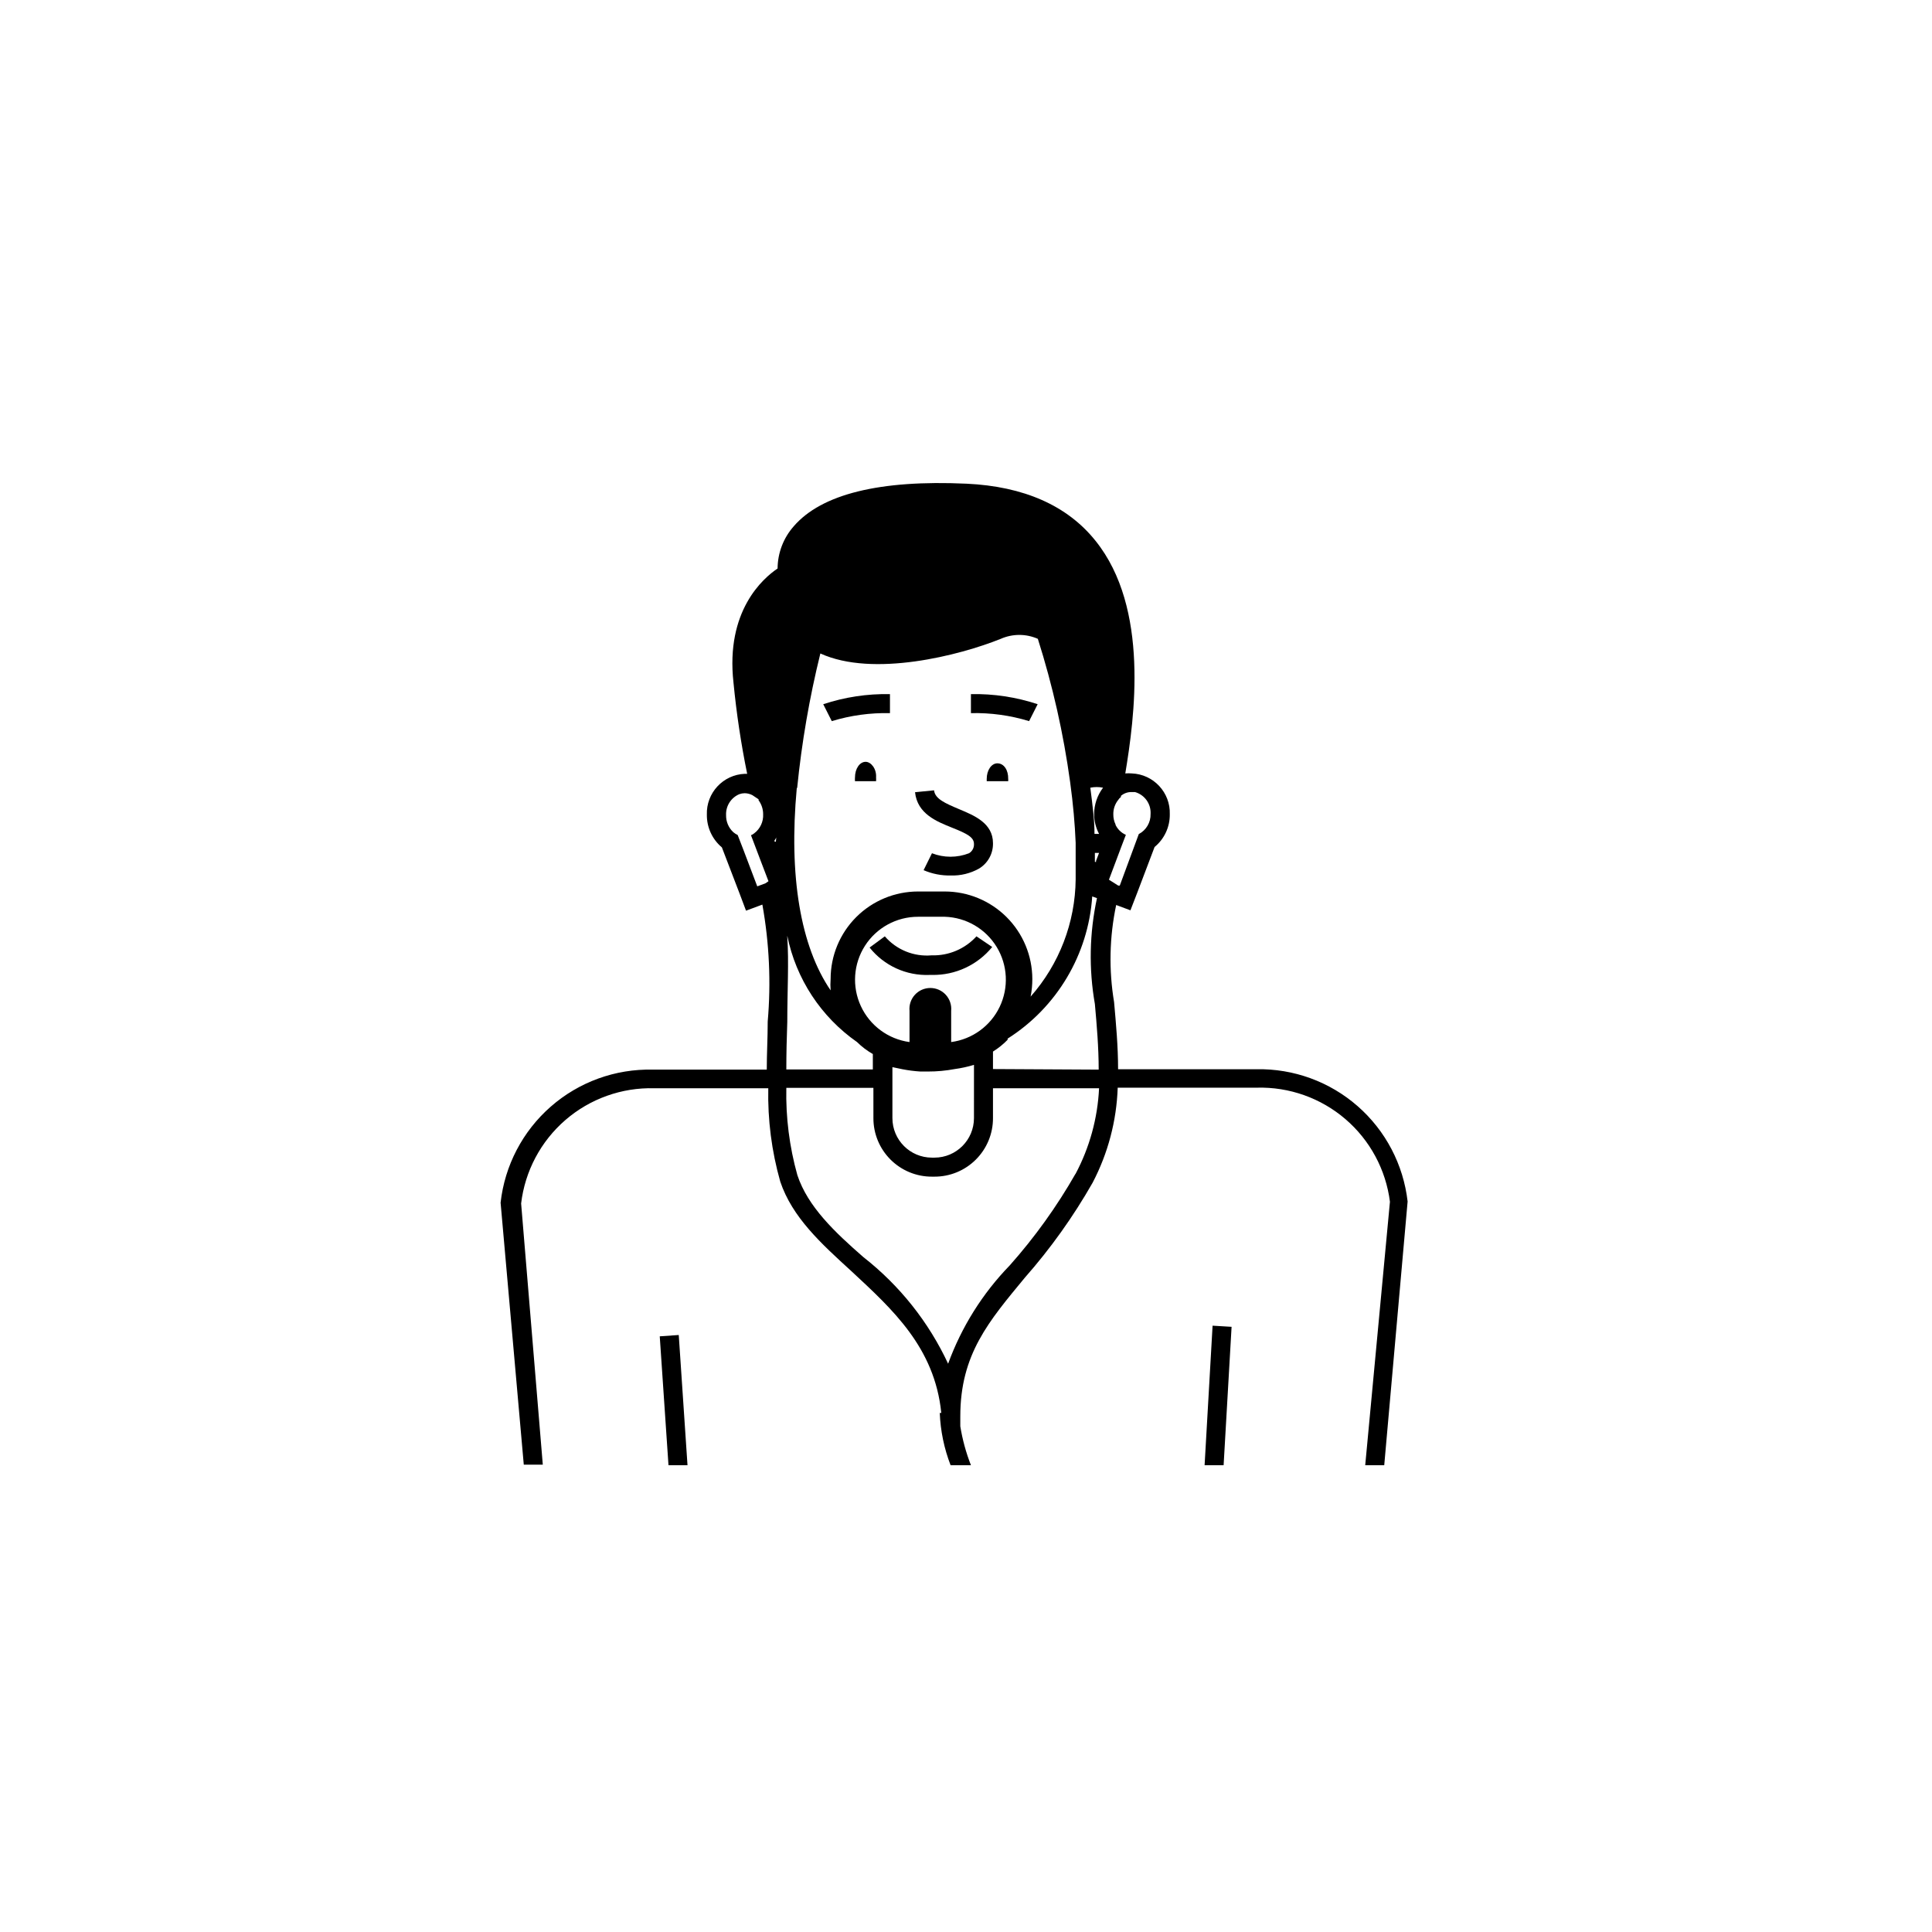 <?xml version="1.0" encoding="UTF-8"?>
<!-- Uploaded to: SVG Find, www.svgrepo.com, Generator: SVG Find Mixer Tools -->
<svg fill="#000000" width="800px" height="800px" version="1.1" viewBox="144 144 512 512" xmlns="http://www.w3.org/2000/svg">
 <g>
  <path d="m463.23 532.3h5.039l2.113-36.68-5.035-0.301z"/>
  <path d="m318.84 498.14 2.316 34.16h5.039l-2.32-34.512z"/>
  <path d="m476.98 427.36h-36.676c0-6.098-0.555-12.09-1.059-17.785-1.426-8.539-1.238-17.273 0.555-25.742l3.777 1.41 1.812-4.684 4.586-12.09v-0.004c2.59-2.129 4.074-5.316 4.031-8.668 0.199-5.769-4.309-10.613-10.078-10.832-0.57-0.051-1.141-0.051-1.711 0 2.418-14.609 6.5-43.781-7.91-61.668-7.457-9.32-18.992-14.41-34.16-15.113-23.023-1.059-38.441 2.769-45.797 11.285v0.004c-2.734 3.086-4.254 7.059-4.281 11.184-3.879 2.621-13.805 11.234-11.688 30.23v-0.004c0.785 8.121 1.996 16.191 3.629 24.184h-0.605c-5.769 0.219-10.277 5.062-10.078 10.832-0.039 3.34 1.422 6.519 3.981 8.668l4.637 12.09 1.762 4.684 4.332-1.613v0.004c1.836 10.219 2.312 20.637 1.414 30.984 0 4.281-0.25 8.566-0.25 12.746h-30.234c-9.91-0.227-19.543 3.269-27.004 9.801-7.461 6.527-12.207 15.613-13.301 25.465l6.144 69.426h5.039l-5.742-69.223c1.016-8.57 5.195-16.453 11.719-22.102 6.523-5.648 14.922-8.652 23.551-8.43h30.23-0.004c-0.176 8.355 0.895 16.695 3.176 24.734 3.176 9.473 10.832 16.426 18.895 23.781 10.832 10.078 22.016 20.152 23.781 37.535h-0.406c0.188 4.742 1.16 9.426 2.871 13.855h5.391c-1.305-3.336-2.25-6.797-2.82-10.328v-2.621c0-16.473 7.559-25.191 17.078-36.727 6.84-7.762 12.867-16.203 17.984-25.191 4.082-7.789 6.356-16.402 6.652-25.191h36.879c8.578-0.23 16.938 2.734 23.457 8.32 6.516 5.586 10.727 13.395 11.809 21.91l-6.551 69.828h5.039l6.195-69.879h0.004c-1.117-9.781-5.84-18.797-13.246-25.281s-16.965-9.973-26.809-9.785zm-131.95-71.543v0.254c0.793 1.082 1.219 2.387 1.211 3.727 0.094 1.969-0.793 3.856-2.367 5.039-0.258 0.215-0.547 0.387-0.855 0.504l2.519 6.648 2.117 5.543-0.805 0.555-2.168 0.805-3.629-9.574-1.562-4.031v0.004c-0.418-0.203-0.805-0.457-1.16-0.754-1.258-1.168-1.953-2.82-1.914-4.535-0.102-2.402 1.305-4.617 3.527-5.543 0.453-0.16 0.93-0.246 1.41-0.25 0.699 0.012 1.391 0.184 2.016 0.504zm4.586 11.238h-0.352v-0.355c0.188-0.227 0.34-0.48 0.453-0.754zm5.644-14.258c1.199-12.004 3.254-23.91 6.144-35.621 14.008 6.398 36.93 0.504 47.812-3.879 3.129-1.383 6.695-1.383 9.824 0 3.934 12.395 6.797 25.105 8.562 37.988 0.805 5.894 1.258 11.133 1.461 16.07v9.672c-0.109 11.461-4.352 22.496-11.938 31.086 0.305-1.543 0.457-3.113 0.453-4.684-0.016-6.152-2.465-12.047-6.82-16.391-4.356-4.348-10.254-6.785-16.406-6.785h-7.055c-6.144 0-12.039 2.441-16.387 6.785-4.344 4.348-6.785 10.242-6.785 16.391-0.078 1.004-0.078 2.016 0 3.023-7.961-11.637-11.133-30.23-8.969-53.605zm40.809 67.359v-8.266c0.148-1.555-0.367-3.098-1.418-4.254-1.051-1.156-2.539-1.812-4.102-1.812-1.559 0-3.051 0.656-4.102 1.812-1.047 1.156-1.562 2.699-1.414 4.254v8.266c-5.641-0.766-10.504-4.359-12.895-9.527s-1.98-11.195 1.09-15.992c3.074-4.797 8.379-7.691 14.07-7.684h7.106c5.633 0.176 10.797 3.184 13.73 8 2.93 4.816 3.227 10.785 0.793 15.871-2.434 5.082-7.273 8.594-12.859 9.332zm6.047 6.195-0.004 13.957c0 5.785-4.691 10.477-10.477 10.477h-0.656c-5.789 0-10.48-4.691-10.48-10.477v-13.504l2.672 0.555c1.562 0.305 3.144 0.504 4.734 0.605h2.016c2.383 0.008 4.762-0.215 7.106-0.656 1.723-0.234 3.422-0.605 5.086-1.109zm-49.477-11.586c0-8.211 0.453-15.922 0-22.418v-0.355c2.316 11.414 8.938 21.496 18.488 28.164 1.25 1.234 2.656 2.301 4.184 3.172v4.082h-22.926c0-4.184 0.102-8.414 0.254-12.645zm76.379 40.305c-4.953 8.676-10.793 16.816-17.434 24.281-7.215 7.438-12.777 16.312-16.324 26.047-5.152-11.062-12.855-20.746-22.469-28.262-7.559-6.602-14.711-13.352-17.48-21.715-2.109-7.523-3.094-15.316-2.926-23.125h23.074l0.004 8.012c-0.016 4.117 1.617 8.074 4.527 10.984 2.914 2.914 6.867 4.547 10.988 4.531h0.656c4.117 0.016 8.074-1.617 10.984-4.531 2.914-2.91 4.547-6.867 4.531-10.984v-7.91h28.113c-0.375 7.941-2.512 15.703-6.246 22.723zm-21.867-27.762v-4.637 0.004c1.414-0.883 2.719-1.934 3.879-3.125v-0.305c13.047-8.273 21.375-22.27 22.422-37.684l1.258 0.453c-2 9.23-2.188 18.762-0.555 28.062 0.504 5.594 1.008 11.488 1.008 17.383zm27.004-54.914v-2.367h1.109l-0.805 2.117v0.301zm1.109-7.406h-1.211c0-3.828-0.555-7.91-1.109-12.242h0.004c1.113-0.227 2.262-0.227 3.375 0-1.539 2.027-2.371 4.504-2.367 7.051 0.012 1.812 0.461 3.59 1.309 5.191zm4.383-2.469c-0.414-0.848-0.621-1.781-0.605-2.723-0.027-1.391 0.438-2.746 1.312-3.828 0.18-0.297 0.418-0.555 0.703-0.754v-0.305c0.77-0.66 1.758-1.02 2.769-1.008h0.961c2.562 0.727 4.277 3.137 4.129 5.797 0.062 2.231-1.148 4.301-3.125 5.34l-5.039 13.652h-0.402l-2.469-1.562 3.426-9.117 1.059-2.769v-0.004c-1.227-0.531-2.215-1.5-2.769-2.719z"/>
  <path d="m408.31 346.29c-1.562 0-2.82 1.812-2.82 4.133v0.605h5.691v-0.004c0.023-0.199 0.023-0.402 0-0.605 0.051-2.316-1.109-4.129-2.871-4.129z"/>
  <path d="m373.4 345.89c-1.562 0-2.82 1.812-2.82 4.133l-0.004-0.004c-0.023 0.336-0.023 0.672 0 1.008h5.594c0.023-0.336 0.023-0.672 0-1.008 0.152-2.316-1.359-4.129-2.769-4.129z"/>
  <path d="m396.37 363.37c3.93 1.562 5.742 2.519 5.742 4.281 0.055 1.004-0.449 1.953-1.309 2.469-3.16 1.23-6.664 1.23-9.824 0l-2.215 4.484h-0.004c2.273 0.98 4.731 1.465 7.207 1.41 2.602 0.086 5.18-0.543 7.457-1.812 2.367-1.414 3.789-3.992 3.727-6.75 0-5.34-5.039-7.356-8.867-8.969s-6.5-2.769-6.75-5.039l-5.039 0.504c0.605 5.746 5.742 7.762 9.875 9.422z"/>
  <path d="m379.85 332.99v-5.039c-6.004-0.121-11.984 0.785-17.684 2.672l2.266 4.484c4.992-1.523 10.199-2.238 15.418-2.117z"/>
  <path d="m418.99 330.62c-5.699-1.887-11.68-2.793-17.684-2.672v5.039c5.219-0.121 10.422 0.594 15.418 2.117z"/>
  <path d="m402.77 392.14c-3.035 3.336-7.379 5.18-11.891 5.035-4.699 0.406-9.309-1.469-12.395-5.035l-4.031 2.973h0.004c3.832 4.809 9.723 7.5 15.867 7.254h0.707c6.16 0.094 12.023-2.633 15.918-7.406z"/>
 </g>
</svg>
